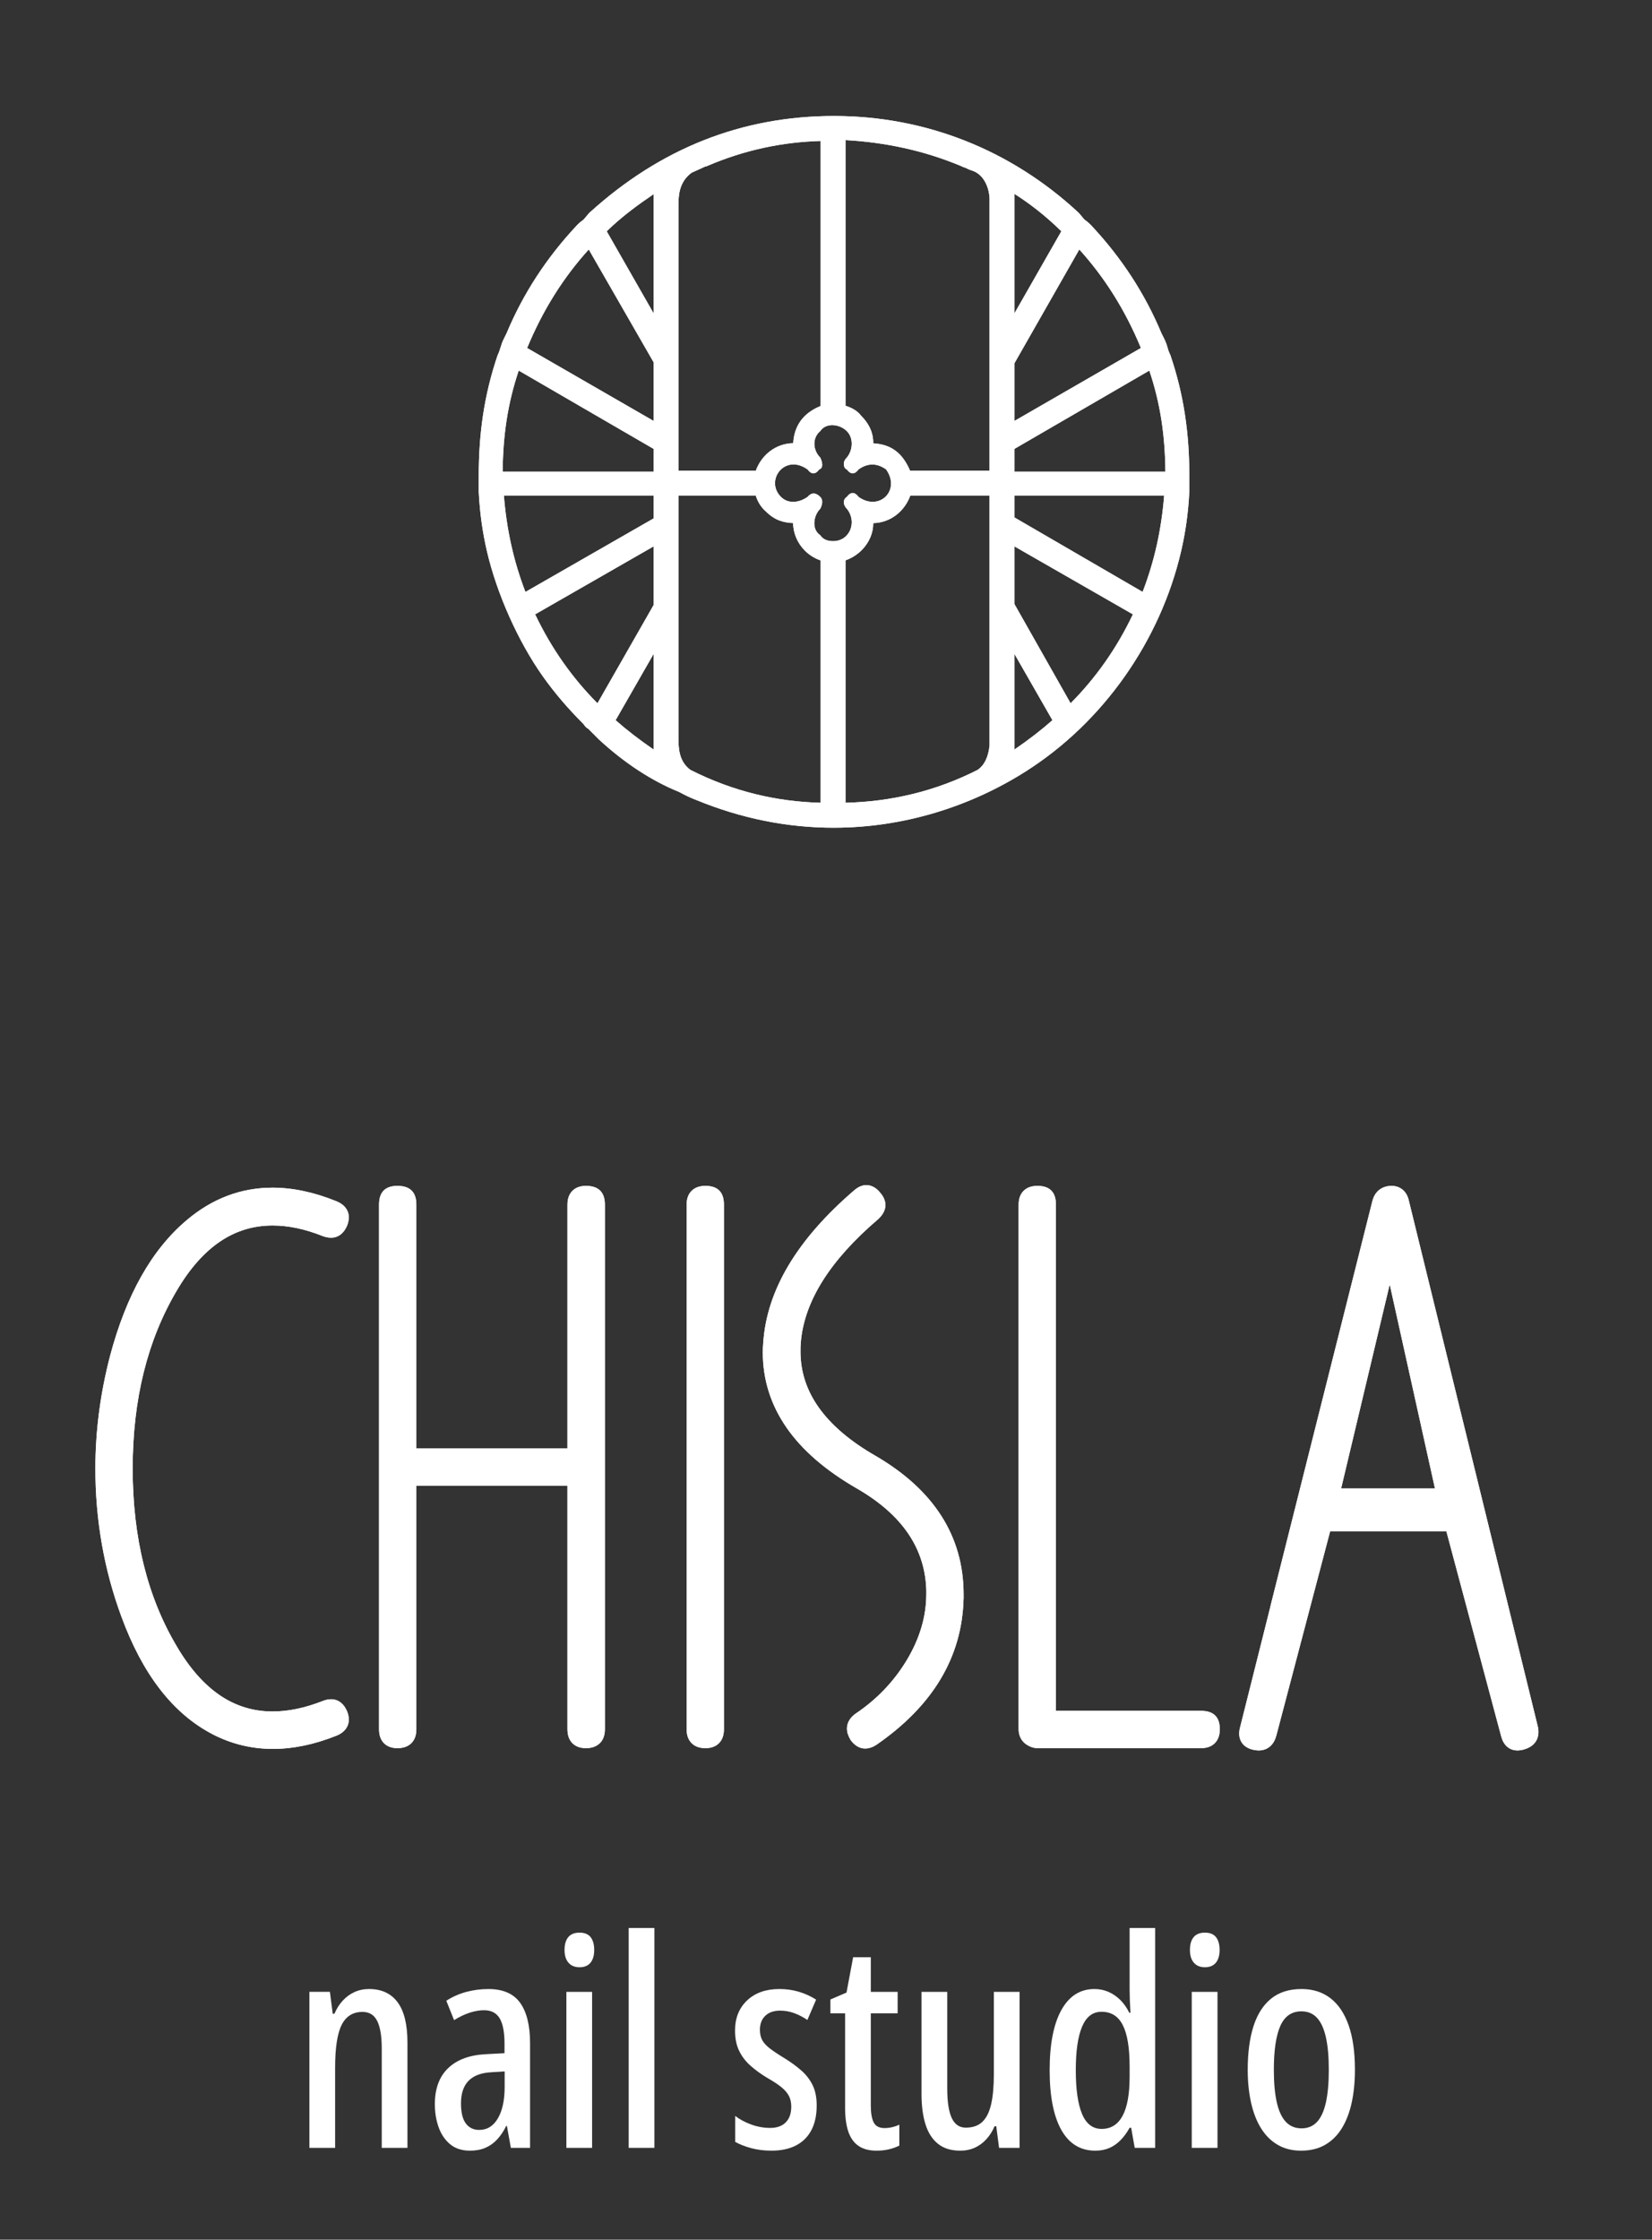 <?xml version="1.0" encoding="UTF-8"?> <svg xmlns="http://www.w3.org/2000/svg" width="166" height="225" viewBox="0 0 166 225" fill="none"><rect x="0" y="0" width="166" height="225" fill="#333333" stroke="none"/><path d="M33.8 174.369C32.691 174.811 31.61 175.142 30.558 175.361C29.483 175.584 28.439 175.696 27.426 175.696C25.277 175.696 23.232 175.198 21.322 174.203V174.2C19.338 173.165 17.581 171.655 16.056 169.676C14.546 167.717 13.26 165.298 12.205 162.423C11.331 160.058 10.675 157.633 10.239 155.153C9.801 152.666 9.582 150.123 9.582 147.53C9.582 145.648 9.707 143.757 9.954 141.857C10.2 139.971 10.57 138.084 11.063 136.199V136.197C11.875 133.142 12.921 130.482 14.194 128.222C15.48 125.939 17.005 124.055 18.762 122.576L18.761 122.575C20.044 121.491 21.404 120.677 22.84 120.133C24.282 119.587 25.798 119.313 27.388 119.313C28.4 119.313 29.446 119.427 30.524 119.656C31.591 119.882 32.687 120.223 33.806 120.678C34.181 120.827 34.476 121.033 34.687 121.289C34.927 121.581 35.05 121.921 35.05 122.299C35.05 122.423 35.035 122.557 35.006 122.699V122.704C34.98 122.834 34.941 122.961 34.894 123.088L34.883 123.114C34.726 123.489 34.52 123.781 34.266 123.987L34.264 123.99C33.974 124.223 33.642 124.34 33.264 124.34C33.141 124.34 33.012 124.326 32.881 124.303L32.876 124.301C32.748 124.277 32.617 124.243 32.493 124.201L32.458 124.188C31.555 123.827 30.68 123.556 29.835 123.378H29.833C28.998 123.201 28.183 123.114 27.388 123.114C25.469 123.114 23.719 123.645 22.137 124.709C20.524 125.793 19.069 127.434 17.774 129.633V129.635C16.299 132.123 15.187 134.861 14.446 137.839C13.705 140.819 13.333 144.051 13.333 147.53C13.333 151.016 13.706 154.251 14.447 157.23C15.188 160.208 16.298 162.936 17.772 165.409L17.774 165.414C19.069 167.612 20.524 169.254 22.137 170.339C23.719 171.402 25.469 171.934 27.388 171.934C28.185 171.934 29 171.846 29.835 171.671C30.681 171.495 31.557 171.226 32.462 170.869L32.463 170.871C32.593 170.818 32.727 170.778 32.856 170.752C32.999 170.723 33.138 170.707 33.264 170.707C33.642 170.707 33.974 170.823 34.264 171.057L34.266 171.06C34.519 171.266 34.726 171.558 34.883 171.933L34.894 171.959C34.94 172.085 34.979 172.212 35.006 172.342L35.008 172.347C35.035 172.483 35.05 172.616 35.05 172.748C35.05 173.127 34.927 173.465 34.687 173.758C34.476 174.015 34.178 174.222 33.801 174.371L33.8 174.369ZM133.658 153.835L128.256 174.334C128.134 174.795 127.934 175.16 127.649 175.419H127.647C127.332 175.704 126.943 175.85 126.474 175.85C126.337 175.85 126.181 175.832 126.007 175.797V175.799C125.528 175.706 125.155 175.511 124.897 175.216L124.898 175.215C124.624 174.901 124.498 174.504 124.524 174.027C124.529 173.95 124.538 173.871 124.55 173.795V173.787C124.559 173.734 124.576 173.657 124.601 173.56L124.6 173.559L127.647 161.428L127.658 161.359L137.906 120.643L137.909 120.638C138.024 120.192 138.234 119.84 138.536 119.583L138.535 119.582C138.839 119.321 139.22 119.172 139.677 119.135L139.729 119.132H139.805C140.245 119.132 140.621 119.256 140.927 119.504C141.221 119.743 141.427 120.081 141.543 120.52L141.546 120.533L154.518 173.418H154.52C154.548 173.529 154.568 173.642 154.579 173.754V173.762C154.59 173.878 154.594 173.995 154.587 174.105H154.586C154.561 174.521 154.42 174.874 154.158 175.162C153.918 175.426 153.584 175.62 153.158 175.745L153.153 175.747C153.042 175.778 152.934 175.804 152.822 175.821C152.7 175.84 152.588 175.85 152.484 175.85C152.066 175.85 151.707 175.714 151.415 175.449C151.153 175.211 150.963 174.875 150.85 174.452L145.337 153.835H133.658ZM134.763 149.524H144.189L139.644 129.029L134.763 149.524ZM106.104 171.87H120.684C121.943 171.87 122.571 172.487 122.571 173.719C122.571 174.314 122.403 174.779 122.071 175.115C121.738 175.451 121.274 175.619 120.684 175.619H104.242C104.096 175.619 103.94 175.597 103.782 175.554C103.629 175.513 103.483 175.454 103.352 175.378C103.033 175.216 102.789 174.992 102.62 174.715C102.443 174.424 102.355 174.09 102.355 173.719V121.022C102.355 120.43 102.523 119.966 102.855 119.634C103.188 119.301 103.651 119.133 104.242 119.133C105.489 119.133 106.104 119.763 106.104 121.022V171.87ZM88.252 122.468C85.817 124.546 83.949 126.623 82.652 128.693C81.376 130.731 80.648 132.773 80.472 134.811C80.459 134.99 80.448 135.149 80.443 135.28C80.438 135.395 80.436 135.564 80.436 135.777C80.436 137.805 81.051 139.686 82.279 141.411C83.534 143.174 85.428 144.787 87.96 146.244H87.962C90.902 147.958 93.112 149.973 94.59 152.289C96.082 154.626 96.827 157.256 96.827 160.178V160.587L96.824 160.602C96.751 163.534 95.979 166.228 94.511 168.683C93.052 171.122 90.908 173.319 88.083 175.27L88.075 175.278C87.898 175.396 87.711 175.489 87.525 175.553L87.524 175.552C87.317 175.622 87.117 175.658 86.93 175.658C86.638 175.658 86.364 175.574 86.105 175.412C85.885 175.274 85.682 175.079 85.495 174.832L85.455 174.767C85.35 174.589 85.266 174.412 85.207 174.235L85.205 174.233C85.14 174.035 85.106 173.839 85.106 173.642C85.106 173.35 85.187 173.072 85.345 172.812L85.344 172.811C85.481 172.583 85.679 172.374 85.931 172.183L85.962 172.162C87.028 171.446 87.985 170.643 88.833 169.76C89.689 168.87 90.438 167.892 91.081 166.835C91.746 165.739 92.247 164.625 92.582 163.5C92.911 162.392 93.077 161.27 93.077 160.139V159.871H93.08C93.042 157.751 92.449 155.835 91.301 154.124C90.137 152.389 88.395 150.852 86.077 149.518C82.956 147.718 80.609 145.688 79.04 143.428V143.425C77.445 141.128 76.648 138.6 76.648 135.841C76.648 135.56 76.663 135.26 76.69 134.931C76.859 132.276 77.713 129.661 79.249 127.092C80.771 124.547 82.965 122.044 85.824 119.587C86.009 119.429 86.192 119.304 86.376 119.216C86.596 119.112 86.819 119.057 87.045 119.057C87.318 119.057 87.581 119.128 87.836 119.276C88.059 119.405 88.266 119.591 88.458 119.834L88.457 119.835C88.61 120.01 88.73 120.192 88.814 120.378L88.817 120.381C88.918 120.605 88.97 120.834 88.97 121.06C88.97 121.322 88.9 121.578 88.765 121.829C88.651 122.039 88.488 122.242 88.281 122.441L88.252 122.468ZM72.743 173.719C72.743 174.31 72.581 174.774 72.255 175.11C71.926 175.45 71.468 175.619 70.881 175.619C70.291 175.619 69.828 175.451 69.494 175.115C69.161 174.779 68.993 174.314 68.993 173.719V121.022C68.993 120.43 69.161 119.966 69.494 119.634C69.826 119.301 70.289 119.133 70.881 119.133C72.127 119.133 72.743 119.763 72.743 121.022V173.719ZM57.019 145.514V121.022C57.019 120.438 57.182 119.976 57.508 119.643L57.507 119.642C57.837 119.304 58.296 119.133 58.882 119.133C60.136 119.133 60.782 119.763 60.782 121.022V173.719C60.782 174.315 60.612 174.782 60.278 175.115H60.275C59.938 175.451 59.471 175.619 58.882 175.619C58.295 175.619 57.837 175.45 57.507 175.11C57.181 174.774 57.019 174.31 57.019 173.719V149.264H41.836V173.719C41.836 174.316 41.669 174.783 41.335 175.118C41 175.452 40.533 175.619 39.936 175.619C39.355 175.619 38.899 175.449 38.57 175.107C38.248 174.772 38.087 174.308 38.087 173.719V121.022C38.087 119.763 38.704 119.133 39.936 119.133C41.209 119.133 41.836 119.763 41.836 121.022V145.514H57.019Z" fill="white"></path><path d="M86.377 119.216C86.192 119.303 86.009 119.427 85.825 119.587C82.965 122.043 80.772 124.546 79.25 127.091C77.714 129.659 76.86 132.275 76.692 134.93H76.69C76.663 135.258 76.649 135.559 76.649 135.84C76.649 138.599 77.446 141.127 79.041 143.424V143.427C80.61 145.687 82.957 147.717 86.078 149.517C88.396 150.851 90.138 152.388 91.302 154.123C92.449 155.834 93.043 157.75 93.081 159.87H93.077V160.138C93.077 161.269 92.912 162.392 92.582 163.498C92.248 164.624 91.746 165.739 91.082 166.835L91.081 166.834C90.439 167.891 89.69 168.869 88.834 169.76C87.986 170.643 87.029 171.445 85.963 172.161L85.932 172.182C85.679 172.373 85.481 172.582 85.345 172.811C85.187 173.072 85.106 173.349 85.106 173.642C85.106 173.838 85.14 174.034 85.205 174.232L85.208 174.235C85.266 174.411 85.35 174.588 85.455 174.767L85.496 174.83C85.683 175.078 85.886 175.273 86.106 175.411C86.364 175.574 86.639 175.657 86.93 175.657C87.118 175.657 87.318 175.621 87.525 175.55V175.552C87.712 175.488 87.899 175.395 88.076 175.277L88.084 175.269C90.909 173.317 93.053 171.121 94.512 168.683C95.979 166.227 96.751 163.533 96.824 160.601L96.827 160.585V160.177C96.827 157.255 96.082 154.625 94.59 152.288C93.112 149.972 90.903 147.956 87.963 146.243H87.961C85.428 144.786 83.535 143.173 82.28 141.41C81.052 139.685 80.437 137.804 80.437 135.776C80.437 135.563 80.439 135.394 80.443 135.278C80.449 135.148 80.459 134.989 80.472 134.81H80.473C80.648 132.772 81.377 130.73 82.653 128.692C83.95 126.622 85.818 124.545 88.253 122.467L88.281 122.44C88.488 122.242 88.651 122.037 88.766 121.828C88.901 121.576 88.971 121.321 88.971 121.059C88.971 120.833 88.918 120.604 88.818 120.38L88.815 120.377C88.73 120.191 88.611 120.009 88.458 119.834L88.459 119.833C88.267 119.59 88.06 119.404 87.837 119.275C87.582 119.127 87.319 119.056 87.046 119.056C86.819 119.056 86.597 119.111 86.377 119.216ZM139.729 119.131L139.678 119.134C139.221 119.171 138.84 119.319 138.535 119.581C138.234 119.839 138.025 120.191 137.909 120.637L137.906 120.642L127.658 161.357L127.648 161.427L124.601 173.559H124.602C124.577 173.656 124.559 173.732 124.55 173.786V173.795C124.539 173.87 124.529 173.949 124.524 174.027C124.499 174.503 124.625 174.9 124.899 175.214L124.897 175.215C125.155 175.511 125.529 175.705 126.007 175.798V175.796C126.181 175.831 126.338 175.849 126.475 175.849C126.943 175.849 127.332 175.703 127.647 175.418H127.65C127.934 175.159 128.135 174.794 128.257 174.333L133.658 153.834H145.338L150.85 174.451C150.964 174.875 151.154 175.209 151.415 175.448C151.708 175.713 152.066 175.849 152.485 175.849C152.588 175.849 152.701 175.839 152.823 175.82C152.935 175.803 153.043 175.777 153.153 175.747L153.159 175.744C153.585 175.619 153.918 175.424 154.158 175.161C154.421 174.873 154.561 174.521 154.586 174.104C154.593 173.994 154.591 173.877 154.58 173.76V173.753C154.568 173.642 154.548 173.528 154.52 173.417H154.519L141.546 120.533L141.543 120.519C141.428 120.081 141.222 119.742 140.928 119.504C140.622 119.255 140.246 119.131 139.805 119.131H139.729ZM139.644 129.028L144.189 149.523H134.764L139.644 129.028ZM102.856 119.632C102.524 119.966 102.356 120.429 102.356 121.02V173.718C102.356 174.089 102.444 174.424 102.621 174.714C102.79 174.991 103.034 175.215 103.353 175.378C103.483 175.452 103.629 175.512 103.782 175.553C103.94 175.596 104.096 175.619 104.243 175.619H120.684C121.274 175.619 121.738 175.45 122.072 175.114C122.404 174.778 122.571 174.313 122.571 173.718C122.571 172.486 121.943 171.869 120.684 171.869H106.105V121.02C106.105 119.762 105.489 119.132 104.243 119.132C103.651 119.132 103.188 119.3 102.856 119.632ZM69.495 119.632C69.162 119.966 68.994 120.429 68.994 121.02V173.718C68.994 174.313 69.162 174.778 69.495 175.114C69.829 175.45 70.291 175.619 70.882 175.619C71.468 175.619 71.926 175.45 72.256 175.108C72.582 174.774 72.744 174.309 72.744 173.718V121.02C72.744 119.762 72.128 119.132 70.882 119.132C70.29 119.132 69.827 119.3 69.495 119.632ZM57.508 119.641V119.642C57.183 119.975 57.02 120.436 57.02 121.02V145.513H41.837V121.02C41.837 119.762 41.21 119.132 39.937 119.132C38.705 119.132 38.087 119.762 38.087 121.02V173.718C38.087 174.308 38.249 174.771 38.571 175.106C38.899 175.448 39.356 175.619 39.937 175.619C40.534 175.619 41.001 175.451 41.335 175.117C41.669 174.782 41.837 174.316 41.837 173.718V149.263H57.02V173.718C57.02 174.309 57.182 174.774 57.508 175.108C57.837 175.45 58.295 175.619 58.882 175.619C59.472 175.619 59.938 175.45 60.275 175.115H60.279C60.613 174.781 60.783 174.314 60.783 173.718V121.02C60.783 119.762 60.136 119.132 58.882 119.132C58.296 119.132 57.837 119.303 57.508 119.641ZM22.84 120.132C21.404 120.676 20.044 121.49 18.762 122.574L18.763 122.576C17.006 124.054 15.48 125.938 14.194 128.22C12.922 130.481 11.876 133.142 11.063 136.196V136.199C10.571 138.083 10.201 139.97 9.955 141.856C9.708 143.756 9.583 145.647 9.583 147.529C9.583 150.122 9.802 152.665 10.24 155.153C10.675 157.631 11.331 160.057 12.205 162.422C13.261 165.298 14.546 167.716 16.056 169.675C17.582 171.654 19.339 173.164 21.322 174.2V174.202C23.233 175.197 25.277 175.694 27.427 175.694C28.439 175.694 29.483 175.584 30.559 175.36C31.61 175.141 32.692 174.81 33.801 174.368L33.802 174.37C34.179 174.221 34.477 174.013 34.688 173.757C34.927 173.464 35.051 173.126 35.051 172.747C35.051 172.616 35.035 172.482 35.008 172.345L35.007 172.341C34.98 172.211 34.941 172.084 34.894 171.958L34.883 171.931C34.726 171.556 34.52 171.265 34.267 171.059L34.264 171.056C33.975 170.823 33.642 170.706 33.265 170.706C33.138 170.706 33 170.722 32.857 170.751C32.728 170.777 32.594 170.817 32.464 170.869H32.463C31.557 171.225 30.681 171.493 29.835 171.67C29.001 171.845 28.186 171.932 27.389 171.932C25.469 171.932 23.72 171.401 22.138 170.338C20.525 169.253 19.07 167.612 17.774 165.413L17.773 165.408C16.298 162.934 15.189 160.206 14.448 157.229C13.706 154.25 13.333 151.015 13.333 147.529C13.333 144.05 13.705 140.818 14.447 137.838C15.188 134.86 16.299 132.123 17.774 129.634V129.632C19.07 127.434 20.525 125.792 22.138 124.708C23.72 123.644 25.469 123.113 27.389 123.113C28.184 123.113 28.998 123.2 29.834 123.377H29.835C30.68 123.555 31.555 123.826 32.458 124.187L32.494 124.2C32.617 124.241 32.749 124.276 32.877 124.3L32.882 124.303C33.013 124.325 33.141 124.339 33.265 124.339C33.642 124.339 33.975 124.223 34.264 123.989L34.267 123.986C34.521 123.78 34.726 123.488 34.883 123.113L34.894 123.087C34.942 122.96 34.98 122.834 35.007 122.703V122.699C35.035 122.556 35.051 122.423 35.051 122.298C35.051 121.92 34.927 121.58 34.688 121.288C34.477 121.032 34.181 120.826 33.807 120.677C32.687 120.222 31.591 119.881 30.525 119.655C29.447 119.426 28.401 119.312 27.389 119.312C25.798 119.312 24.283 119.586 22.84 120.132Z" fill="white"></path><path d="M83.806 83.153C79.096 83.153 74.475 82.223 69.958 80.365V80.366C69.688 80.264 69.405 80.143 69.115 80.007L69.094 79.997C68.816 79.866 68.532 79.72 68.249 79.563C66.852 79.002 65.468 78.261 64.145 77.395C62.739 76.475 61.392 75.409 60.166 74.27L60.157 74.261L60.156 74.262L59.105 73.211C58.886 73.09 58.808 72.981 58.713 72.848L58.698 72.825C58.669 72.785 58.634 72.74 58.577 72.683C57.088 71.194 55.752 69.642 54.568 67.976C52.053 64.437 49.92 59.632 48.93 55.381C48.482 53.454 48.207 51.473 48.107 49.443V49.427L48.106 47.748C48.106 45.65 48.242 43.635 48.545 41.644C48.849 39.652 49.323 37.685 50.001 35.689C50.009 35.664 50.02 35.64 50.034 35.617C50.142 35.395 50.218 35.151 50.294 34.909C50.379 34.636 50.465 34.361 50.614 34.065L50.612 34.064L50.905 33.477C51.734 31.49 52.738 29.593 53.915 27.786C55.096 25.974 56.451 24.252 57.977 22.626L57.985 22.618L57.984 22.617C58.116 22.485 58.242 22.37 58.354 22.276L58.378 22.257C58.462 22.189 58.54 22.134 58.607 22.092C58.716 21.98 58.807 21.869 58.895 21.76C59.013 21.616 59.133 21.469 59.269 21.334L59.303 21.304C62.807 18.138 66.62 15.703 70.753 14.074C74.792 12.482 79.14 11.654 83.806 11.654C88.403 11.654 92.835 12.504 96.96 14.13C101.111 15.767 104.953 18.192 108.335 21.326L108.345 21.336H108.346L108.351 21.342C108.481 21.472 108.597 21.614 108.711 21.754C108.803 21.868 108.897 21.982 109.002 22.09C109.077 22.135 109.162 22.197 109.256 22.274L109.258 22.276C109.364 22.365 109.489 22.48 109.627 22.617L109.646 22.638C111.168 24.26 112.52 25.978 113.697 27.785C114.875 29.595 115.881 31.496 116.71 33.485L116.805 33.672C117.008 34.069 117.206 34.462 117.323 34.928C117.353 35.046 117.39 35.166 117.433 35.282H117.434C117.48 35.407 117.534 35.529 117.591 35.643L117.611 35.689C118.288 37.686 118.763 39.652 119.067 41.644C119.372 43.635 119.507 45.65 119.507 47.748V49.427L119.504 49.469C119.403 51.489 119.128 53.46 118.682 55.38V55.382C116.588 64.372 110.88 72.53 103.099 77.477C97.402 81.1 90.673 83.147 83.806 83.152V83.153ZM59.303 21.304C59.445 21.194 59.651 21.205 59.781 21.336ZM101.936 31.478L106.648 23.232C105.862 22.46 105.05 21.745 104.212 21.087C103.473 20.506 102.713 19.968 101.936 19.476V31.478ZM101.936 42.286L114.642 34.959C113.854 33.049 112.932 31.255 111.878 29.582C110.861 27.966 109.718 26.459 108.453 25.063L101.936 36.492V42.286ZM101.936 47.386H117.102C117.087 45.598 116.965 43.882 116.704 42.199C116.446 40.538 116.051 38.894 115.49 37.228L101.936 45.095V47.386ZM101.936 51.982L114.815 59.463C115.415 57.905 115.89 56.326 116.246 54.723C116.603 53.112 116.845 51.467 116.977 49.79H101.936V51.982ZM101.936 60.685L107.578 70.651C108.843 69.378 109.993 68.008 111.025 66.542C112.086 65.036 113.024 63.426 113.836 61.716L101.936 54.889V60.685ZM101.936 75.298C103.367 74.317 104.64 73.334 105.753 72.352L101.936 65.694V75.298ZM65.676 65.694L61.86 72.351C62.972 73.333 64.245 74.316 65.676 75.297V65.694ZM65.676 54.889L53.775 61.716C54.588 63.426 55.527 65.036 56.587 66.542C57.619 68.008 58.77 69.379 60.036 70.652L65.676 60.781V54.889ZM65.676 49.79H50.635C50.767 51.466 51.008 53.112 51.367 54.723C51.722 56.326 52.197 57.908 52.798 59.466L65.676 52.08V49.79ZM65.676 45.095L52.123 37.228C51.561 38.894 51.165 40.538 50.908 42.199C50.647 43.882 50.525 45.598 50.51 47.386H65.676V45.095ZM65.676 36.393L59.161 25.061C57.894 26.458 56.751 27.966 55.734 29.582C54.68 31.255 53.758 33.049 52.969 34.959L65.676 42.286V36.393ZM65.676 19.506C64.895 20.036 64.129 20.578 63.387 21.148C62.549 21.793 61.736 22.48 60.965 23.233L65.676 31.478V19.506ZM84.958 40.761C85.271 40.858 85.549 40.978 85.791 41.12C86.102 41.303 86.357 41.526 86.548 41.786C87.003 42.244 87.33 42.735 87.526 43.251L87.533 43.271C87.683 43.677 87.755 44.1 87.748 44.536C88.672 44.59 89.403 44.841 89.999 45.289C90.616 45.754 91.075 46.419 91.45 47.288H99.434V19.913V19.905C99.398 19.25 99.21 18.583 98.855 18.055C98.556 17.609 98.132 17.26 97.576 17.103L97.573 17.102L97.566 17.099L97.557 17.096C97.428 17.058 97.295 16.992 97.165 16.931L97.164 16.93L96.934 16.82C96.837 16.82 96.747 16.781 96.682 16.718C96.641 16.712 96.601 16.699 96.566 16.68C94.724 15.907 92.805 15.3 90.811 14.863C88.924 14.448 86.971 14.185 84.958 14.074V40.761ZM68.178 47.288H75.945C76.229 46.511 76.713 45.841 77.337 45.355C77.994 44.844 78.806 44.536 79.703 44.524C79.756 43.631 80.012 42.883 80.461 42.264C80.926 41.627 81.594 41.139 82.456 40.788V14.163C80.537 14.215 78.65 14.441 76.8 14.838C74.835 15.26 72.906 15.88 71.019 16.693C70.972 16.712 70.924 16.722 70.876 16.722C70.855 16.722 70.657 16.831 70.371 16.956C69.981 17.126 69.55 17.32 69.5 17.349C68.998 17.719 68.669 18.166 68.467 18.667C68.259 19.184 68.178 19.773 68.178 20.407V47.288ZM84.958 56.29V80.646C87.268 80.59 89.505 80.299 91.667 79.774C93.932 79.224 96.12 78.415 98.226 77.348C98.909 76.887 99.311 76.064 99.434 74.886V49.79H91.47C91.187 50.566 90.701 51.236 90.078 51.722C89.429 52.226 88.629 52.532 87.746 52.552V52.579C87.746 53.563 87.329 54.481 86.673 55.179C86.205 55.677 85.611 56.067 84.958 56.29ZM82.456 56.297C81.857 56.096 81.317 55.755 80.878 55.316C80.163 54.601 79.709 53.618 79.693 52.546C79.215 52.524 78.789 52.457 78.385 52.314C77.879 52.134 77.416 51.838 76.948 51.371C76.691 51.149 76.47 50.881 76.288 50.574L76.28 50.558C76.146 50.327 76.032 50.071 75.938 49.79H68.178V74.4C68.178 75.002 68.244 75.581 68.434 76.089C68.616 76.573 68.914 77.005 69.383 77.346C71.491 78.414 73.663 79.224 75.897 79.774C78.025 80.299 80.212 80.589 82.456 80.646V56.297ZM85.089 43.307C84.39 42.608 83.021 42.414 82.424 43.307C81.581 44.01 81.687 45.235 82.424 45.972C82.584 46.291 82.815 46.992 82.326 47.157C81.931 47.683 81.535 47.683 81.141 47.157C78.855 45.523 76.832 48.276 78.476 49.921C79.224 50.668 80.345 50.489 81.141 49.921C81.535 49.46 81.964 49.461 82.424 49.921C82.756 50.253 82.605 50.742 82.424 51.104C81.725 51.804 81.531 53.175 82.424 53.77C82.688 54.165 83.116 54.363 83.707 54.363C85.438 54.363 86.15 52.379 85.089 51.104C84.746 50.761 84.639 50.219 85.089 49.921C85.484 49.394 85.879 49.394 86.274 49.921C88.355 51.405 90.538 49.258 89.038 47.157C88.121 46.501 87.191 46.501 86.274 47.157C85.879 47.683 85.484 47.683 85.089 47.157C84.892 47.09 84.793 46.893 84.793 46.564C84.793 46.367 84.892 46.17 85.089 45.972C85.703 45.235 85.799 44.016 85.089 43.307Z" fill="white"></path><path d="M70.753 14.074C66.619 15.704 62.807 18.138 59.303 21.305L59.268 21.334C59.132 21.47 59.012 21.616 58.894 21.76C58.806 21.869 58.715 21.981 58.606 22.092C58.539 22.134 58.461 22.19 58.378 22.257L58.353 22.276C58.242 22.37 58.116 22.486 57.984 22.618L57.985 22.619L57.977 22.627C56.451 24.252 55.096 25.974 53.915 27.786C52.738 29.594 51.733 31.49 50.904 33.477L50.612 34.065H50.614C50.464 34.361 50.379 34.636 50.294 34.91C50.218 35.151 50.142 35.395 50.035 35.618C50.02 35.64 50.009 35.664 50.001 35.69C49.323 37.686 48.849 39.653 48.544 41.645C48.241 43.636 48.106 45.651 48.106 47.749V49.427H48.108V49.444C48.208 51.473 48.481 53.455 48.931 55.382C49.92 59.632 52.053 64.437 54.567 67.977C55.751 69.643 57.088 71.194 58.576 72.683C58.633 72.741 58.669 72.785 58.697 72.825L58.713 72.848C58.807 72.981 58.886 73.091 59.104 73.211L60.156 74.263L60.156 74.261L60.165 74.271C61.392 75.409 62.738 76.476 64.144 77.396C65.468 78.261 66.851 79.003 68.248 79.563C68.532 79.72 68.816 79.866 69.093 79.997L69.114 80.007C69.405 80.144 69.687 80.264 69.958 80.366C74.474 82.223 79.097 83.154 83.805 83.154V83.152C90.672 83.147 97.401 81.1 103.099 77.477C110.879 72.531 116.587 64.373 118.681 55.382C119.128 53.461 119.402 51.489 119.503 49.469L119.507 49.427V47.749C119.507 45.651 119.371 43.636 119.067 41.645C118.762 39.653 118.287 37.687 117.61 35.69L117.591 35.644C117.533 35.529 117.48 35.407 117.433 35.283H117.432C117.39 35.167 117.353 35.046 117.322 34.928C117.205 34.462 117.007 34.069 116.805 33.673H116.804L116.709 33.485C115.88 31.496 114.875 29.596 113.696 27.785C112.519 25.979 111.167 24.26 109.645 22.639L109.627 22.618C109.489 22.48 109.365 22.365 109.258 22.276L109.257 22.277L109.256 22.275C109.161 22.198 109.077 22.136 109.002 22.091C108.897 21.983 108.803 21.868 108.71 21.755C108.597 21.614 108.48 21.472 108.351 21.343L108.345 21.336L108.335 21.326C104.953 18.193 101.111 15.768 96.96 14.13C92.834 12.505 88.403 11.654 83.805 11.654C79.141 11.654 74.791 12.482 70.753 14.074ZM89.998 45.29C89.403 44.842 88.672 44.591 87.747 44.537C87.755 44.1 87.683 43.677 87.532 43.272L87.525 43.251C87.329 42.735 87.002 42.244 86.547 41.786C86.358 41.527 86.101 41.303 85.79 41.12C85.549 40.979 85.271 40.858 84.958 40.762V14.074C86.971 14.186 88.924 14.449 90.811 14.863C92.805 15.301 94.723 15.907 96.566 16.68C96.601 16.699 96.64 16.712 96.682 16.718C96.747 16.781 96.836 16.821 96.934 16.821L97.163 16.931V16.93L97.165 16.931C97.294 16.993 97.428 17.058 97.557 17.096L97.566 17.099L97.573 17.102L97.575 17.103C98.132 17.26 98.555 17.609 98.854 18.056C99.209 18.583 99.398 19.25 99.433 19.906V19.913V47.288H91.449C91.075 46.42 90.616 45.754 89.998 45.29ZM68.178 20.407C68.178 19.773 68.258 19.184 68.467 18.668C68.668 18.166 68.998 17.719 69.501 17.349C69.549 17.321 69.981 17.127 70.371 16.956C70.657 16.832 70.856 16.723 70.876 16.723C70.924 16.723 70.972 16.713 71.018 16.693C72.906 15.88 74.834 15.26 76.799 14.838C78.649 14.441 80.537 14.216 82.455 14.163V40.789C81.593 41.139 80.925 41.628 80.462 42.265C80.011 42.883 79.756 43.632 79.703 44.524C78.805 44.537 77.993 44.845 77.337 45.356C76.713 45.841 76.228 46.511 75.945 47.288H68.178V20.407ZM101.936 19.476C102.713 19.969 103.472 20.507 104.212 21.087C105.049 21.745 105.862 22.46 106.648 23.232L101.936 31.478V19.476ZM60.964 23.233C61.736 22.48 62.548 21.793 63.386 21.148C64.129 20.578 64.895 20.036 65.677 19.507V31.478L60.964 23.233ZM52.969 34.96C53.758 33.05 54.68 31.255 55.734 29.582C56.751 27.966 57.894 26.458 59.16 25.061L65.677 36.393V42.287L52.969 34.96ZM101.936 36.492L108.453 25.063C109.717 26.459 110.86 27.967 111.877 29.582C112.931 31.255 113.854 33.05 114.642 34.96L101.936 42.287V36.492ZM101.936 45.095L115.489 37.228C116.051 38.895 116.446 40.538 116.703 42.199C116.964 43.882 117.087 45.599 117.101 47.386H101.936V45.095ZM50.908 42.199C51.165 40.539 51.56 38.895 52.123 37.228L65.677 45.095V47.386H50.51C50.524 45.599 50.647 43.882 50.908 42.199ZM82.325 47.157C82.814 46.993 82.583 46.291 82.424 45.972C81.686 45.236 81.581 44.01 82.424 43.307C83.021 42.414 84.39 42.608 85.089 43.307C85.798 44.017 85.703 45.236 85.089 45.972C84.891 46.17 84.793 46.368 84.793 46.565C84.793 46.894 84.891 47.091 85.089 47.157C85.484 47.684 85.878 47.684 86.273 47.157C87.19 46.502 88.121 46.502 89.038 47.157C90.537 49.259 88.354 51.405 86.273 49.921C85.878 49.395 85.484 49.395 85.089 49.921C84.638 50.22 84.746 50.762 85.089 51.105C86.149 52.379 85.439 54.363 83.707 54.363C83.115 54.363 82.687 54.166 82.424 53.771C81.53 53.175 81.725 51.804 82.424 51.105C82.605 50.743 82.756 50.253 82.424 49.921C81.964 49.462 81.535 49.46 81.141 49.921C80.344 50.49 79.224 50.669 78.476 49.921C76.831 48.276 78.855 45.523 81.141 47.157C81.338 47.421 81.535 47.552 81.734 47.552C81.93 47.552 82.128 47.421 82.325 47.157ZM101.936 51.982V49.79H116.977C116.844 51.466 116.602 53.112 116.245 54.724C115.89 56.326 115.414 57.906 114.815 59.464L101.936 51.982ZM84.958 56.291C85.61 56.067 86.204 55.678 86.673 55.179C87.329 54.481 87.746 53.563 87.746 52.58V52.553C88.629 52.532 89.43 52.226 90.078 51.722C90.701 51.236 91.186 50.566 91.471 49.79H99.433V74.886C99.311 76.064 98.908 76.887 98.225 77.349C96.12 78.415 93.931 79.225 91.666 79.775C89.504 80.3 87.268 80.59 84.958 80.646V56.291ZM75.897 79.775C73.662 79.224 71.491 78.414 69.382 77.347C68.914 77.005 68.615 76.573 68.433 76.09C68.244 75.581 68.178 75.002 68.178 74.4V49.79H75.938C76.031 50.071 76.146 50.327 76.279 50.558L76.288 50.574C76.471 50.882 76.69 51.149 76.947 51.371C77.416 51.838 77.879 52.134 78.385 52.314C78.788 52.457 79.215 52.525 79.692 52.547C79.708 53.619 80.162 54.601 80.877 55.317C81.317 55.756 81.857 56.096 82.455 56.298V80.646C80.212 80.59 78.025 80.299 75.897 79.775ZM51.367 54.724C51.008 53.112 50.766 51.466 50.634 49.79H65.677V52.08L52.797 59.467C52.197 57.908 51.721 56.326 51.367 54.724ZM101.936 60.685V54.89L113.836 61.717C113.023 63.427 112.085 65.037 111.024 66.542C109.992 68.008 108.843 69.379 107.578 70.652L101.936 60.685ZM56.587 66.542C55.526 65.037 54.588 63.427 53.774 61.717L65.677 54.89V60.782L60.036 70.653C58.77 69.379 57.619 68.009 56.587 66.542ZM101.936 65.694L105.752 72.352C104.64 73.335 103.366 74.317 101.936 75.298V65.694ZM61.86 72.351L65.677 65.694V75.298C64.246 74.317 62.972 73.334 61.86 72.351Z" fill="white"></path><path d="M37.081 199.816C38.341 199.816 39.298 200.261 39.956 201.15C40.614 202.04 40.942 203.384 40.942 205.182V215.772H38.36V205.778C38.36 204.557 38.208 203.642 37.905 203.031C37.602 202.421 37.11 202.116 36.429 202.116C35.464 202.116 34.763 202.553 34.327 203.429C33.893 204.304 33.675 205.731 33.675 207.709V215.772H31.091V200.1H33.149L33.435 202.3H33.604C33.821 201.789 34.101 201.349 34.442 200.98C34.782 200.611 35.175 200.325 35.62 200.121C36.065 199.918 36.552 199.816 37.081 199.816Z" fill="white"></path><path d="M50.709 208.093L49.359 208.178C48.338 208.235 47.576 208.524 47.074 209.044C46.572 209.565 46.322 210.317 46.322 211.301C46.322 212.21 46.482 212.882 46.805 213.317C47.127 213.752 47.576 213.97 48.154 213.97C48.949 213.97 49.572 213.584 50.027 212.813C50.482 212.042 50.709 210.984 50.709 209.64V208.093ZM49.076 199.817C50.543 199.817 51.607 200.281 52.27 201.208C52.932 202.136 53.264 203.489 53.264 205.268V215.773H51.334L50.936 213.572H50.865C50.6 214.112 50.295 214.566 49.949 214.935C49.604 215.304 49.209 215.584 48.764 215.773C48.318 215.962 47.809 216.056 47.23 216.056C46.408 216.056 45.736 215.837 45.215 215.397C44.695 214.956 44.311 214.382 44.064 213.672C43.818 212.962 43.695 212.2 43.695 211.386C43.695 209.816 44.147 208.604 45.045 207.752C45.943 206.901 47.217 206.437 48.863 206.361L50.695 206.262V205.297C50.695 204.142 50.531 203.295 50.205 202.756C49.879 202.216 49.355 201.947 48.637 201.947C48.201 201.947 47.734 202.025 47.238 202.181C46.74 202.337 46.203 202.59 45.627 202.94L44.846 200.995C45.461 200.598 46.129 200.302 46.848 200.108C47.566 199.914 48.311 199.817 49.076 199.817Z" fill="white"></path><path d="M59.497 215.772H56.913V200.101H59.497V215.772ZM58.234 194.152C58.743 194.152 59.117 194.307 59.355 194.614C59.59 194.921 59.709 195.35 59.709 195.898C59.709 196.447 59.583 196.873 59.333 197.176C59.083 197.479 58.716 197.63 58.234 197.63C57.759 197.63 57.389 197.479 57.126 197.176C56.861 196.873 56.727 196.447 56.727 195.898C56.727 195.33 56.855 194.898 57.105 194.6C57.355 194.302 57.732 194.152 58.234 194.152Z" fill="white"></path><path d="M65.757 215.772H63.173V193.684H65.757V215.772Z" fill="white"></path><path d="M82.065 211.513C82.065 212.488 81.887 213.314 81.534 213.99C81.178 214.667 80.663 215.18 79.987 215.531C79.309 215.881 78.489 216.055 77.524 216.055C76.794 216.055 76.12 215.973 75.501 215.807C74.879 215.642 74.338 215.431 73.876 215.176V212.564C74.311 212.904 74.842 213.191 75.471 213.423C76.102 213.655 76.743 213.77 77.395 213.77C78.067 213.77 78.588 213.583 78.958 213.21C79.327 212.836 79.51 212.308 79.51 211.627C79.51 211.229 79.434 210.879 79.284 210.576C79.131 210.274 78.881 209.978 78.532 209.689C78.18 209.401 77.704 209.086 77.098 208.745C76.454 208.357 75.889 207.946 75.401 207.51C74.913 207.075 74.536 206.576 74.266 206.013C73.995 205.45 73.86 204.775 73.86 203.99C73.86 202.731 74.266 201.721 75.075 200.959C75.883 200.197 76.965 199.816 78.319 199.816C78.999 199.816 79.645 199.907 80.256 200.086C80.866 200.266 81.45 200.531 82.008 200.881L81.129 202.925C80.711 202.641 80.274 202.414 79.815 202.243C79.356 202.074 78.881 201.988 78.389 201.988C77.754 201.988 77.258 202.161 76.899 202.506C76.54 202.852 76.36 203.318 76.36 203.905C76.36 204.302 76.432 204.643 76.579 204.927C76.725 205.21 76.979 205.492 77.338 205.771C77.698 206.051 78.19 206.379 78.815 206.758C79.458 207.155 80.024 207.567 80.51 207.993C80.999 208.419 81.379 208.911 81.655 209.469C81.928 210.028 82.065 210.709 82.065 211.513Z" fill="white"></path><path d="M88.879 213.785C89.125 213.785 89.373 213.757 89.623 213.7C89.875 213.643 90.123 213.558 90.369 213.444V215.545C90.047 215.706 89.697 215.831 89.318 215.921C88.94 216.011 88.524 216.056 88.068 216.056C87.34 216.056 86.742 215.898 86.274 215.581C85.805 215.264 85.463 214.785 85.244 214.147C85.027 213.508 84.918 212.706 84.918 211.741V202.258H83.442V200.867L85.061 200.172L85.727 196.623H87.502V200.101H90.199V202.258H87.502V211.514C87.502 212.271 87.598 212.839 87.793 213.217C87.986 213.596 88.348 213.785 88.879 213.785Z" fill="white"></path><path d="M102.45 200.101V215.772H100.391L100.108 213.601H99.938C99.72 214.112 99.442 214.549 99.106 214.914C98.77 215.278 98.386 215.559 97.95 215.758C97.514 215.957 97.028 216.056 96.487 216.056C95.569 216.056 94.825 215.827 94.253 215.368C93.68 214.909 93.261 214.256 92.997 213.409C92.731 212.562 92.598 211.552 92.598 210.378V200.101H95.182V209.782C95.182 211.135 95.333 212.134 95.636 212.777C95.938 213.421 96.407 213.743 97.042 213.743C97.751 213.743 98.309 213.546 98.718 213.153C99.124 212.761 99.417 212.169 99.596 211.379C99.776 210.589 99.866 209.593 99.866 208.391V200.101H102.45Z" fill="white"></path><path d="M110.698 213.87C111.626 213.87 112.325 213.433 112.8 212.557C113.272 211.682 113.509 210.373 113.509 208.632V207.61C113.509 205.736 113.282 204.35 112.827 203.451C112.374 202.552 111.659 202.102 110.684 202.102C109.803 202.102 109.153 202.601 108.731 203.6C108.311 204.599 108.1 206.054 108.1 207.965C108.1 209.905 108.311 211.374 108.731 212.372C109.153 213.371 109.807 213.87 110.698 213.87ZM110.059 216.056C108.563 216.056 107.427 215.361 106.645 213.97C105.864 212.578 105.473 210.577 105.473 207.965C105.473 205.363 105.864 203.354 106.645 201.939C107.427 200.524 108.536 199.817 109.973 199.817C110.475 199.817 110.944 199.912 111.38 200.101C111.815 200.29 112.21 200.56 112.565 200.91C112.919 201.26 113.225 201.691 113.479 202.202H113.594C113.565 201.719 113.544 201.293 113.53 200.924C113.516 200.555 113.509 200.219 113.509 199.916V193.684H116.077V215.772H114.02L113.665 213.757H113.509C113.233 214.249 112.928 214.665 112.593 215.006C112.257 215.347 111.884 215.607 111.471 215.787C111.059 215.966 110.589 216.056 110.059 216.056Z" fill="white"></path><path d="M122.338 215.772H119.754V200.101H122.338V215.772ZM121.075 194.152C121.584 194.152 121.959 194.307 122.196 194.614C122.432 194.921 122.551 195.35 122.551 195.898C122.551 196.447 122.424 196.873 122.174 197.176C121.924 197.479 121.557 197.63 121.075 197.63C120.6 197.63 120.231 197.479 119.967 197.176C119.701 196.873 119.569 196.447 119.569 195.898C119.569 195.33 119.696 194.898 119.946 194.6C120.196 194.302 120.573 194.152 121.075 194.152Z" fill="white"></path><path d="M128.001 207.936C128.001 209.223 128.099 210.305 128.292 211.18C128.487 212.055 128.79 212.713 129.2 213.153C129.612 213.593 130.14 213.813 130.784 213.813C131.417 213.813 131.937 213.598 132.339 213.167C132.741 212.737 133.038 212.083 133.233 211.208C133.427 210.333 133.524 209.237 133.524 207.922C133.524 206.625 133.427 205.542 133.233 204.671C133.038 203.801 132.741 203.147 132.339 202.712C131.937 202.277 131.413 202.059 130.771 202.059C129.794 202.059 129.089 202.547 128.655 203.521C128.22 204.496 128.001 205.968 128.001 207.936ZM136.149 207.922C136.149 209.114 136.044 210.207 135.831 211.201C135.618 212.195 135.29 213.054 134.851 213.777C134.411 214.501 133.851 215.062 133.169 215.459C132.487 215.857 131.673 216.056 130.728 216.056C129.837 216.056 129.058 215.859 128.386 215.467C127.712 215.074 127.155 214.518 126.71 213.799C126.265 213.08 125.931 212.221 125.71 211.222C125.487 210.224 125.376 209.124 125.376 207.922C125.376 206.228 125.567 204.778 125.95 203.571C126.333 202.365 126.923 201.437 127.718 200.789C128.513 200.141 129.534 199.816 130.784 199.816C131.919 199.816 132.888 200.124 133.687 200.739C134.487 201.354 135.097 202.263 135.519 203.465C135.938 204.666 136.149 206.152 136.149 207.922Z" fill="white"></path></svg> 